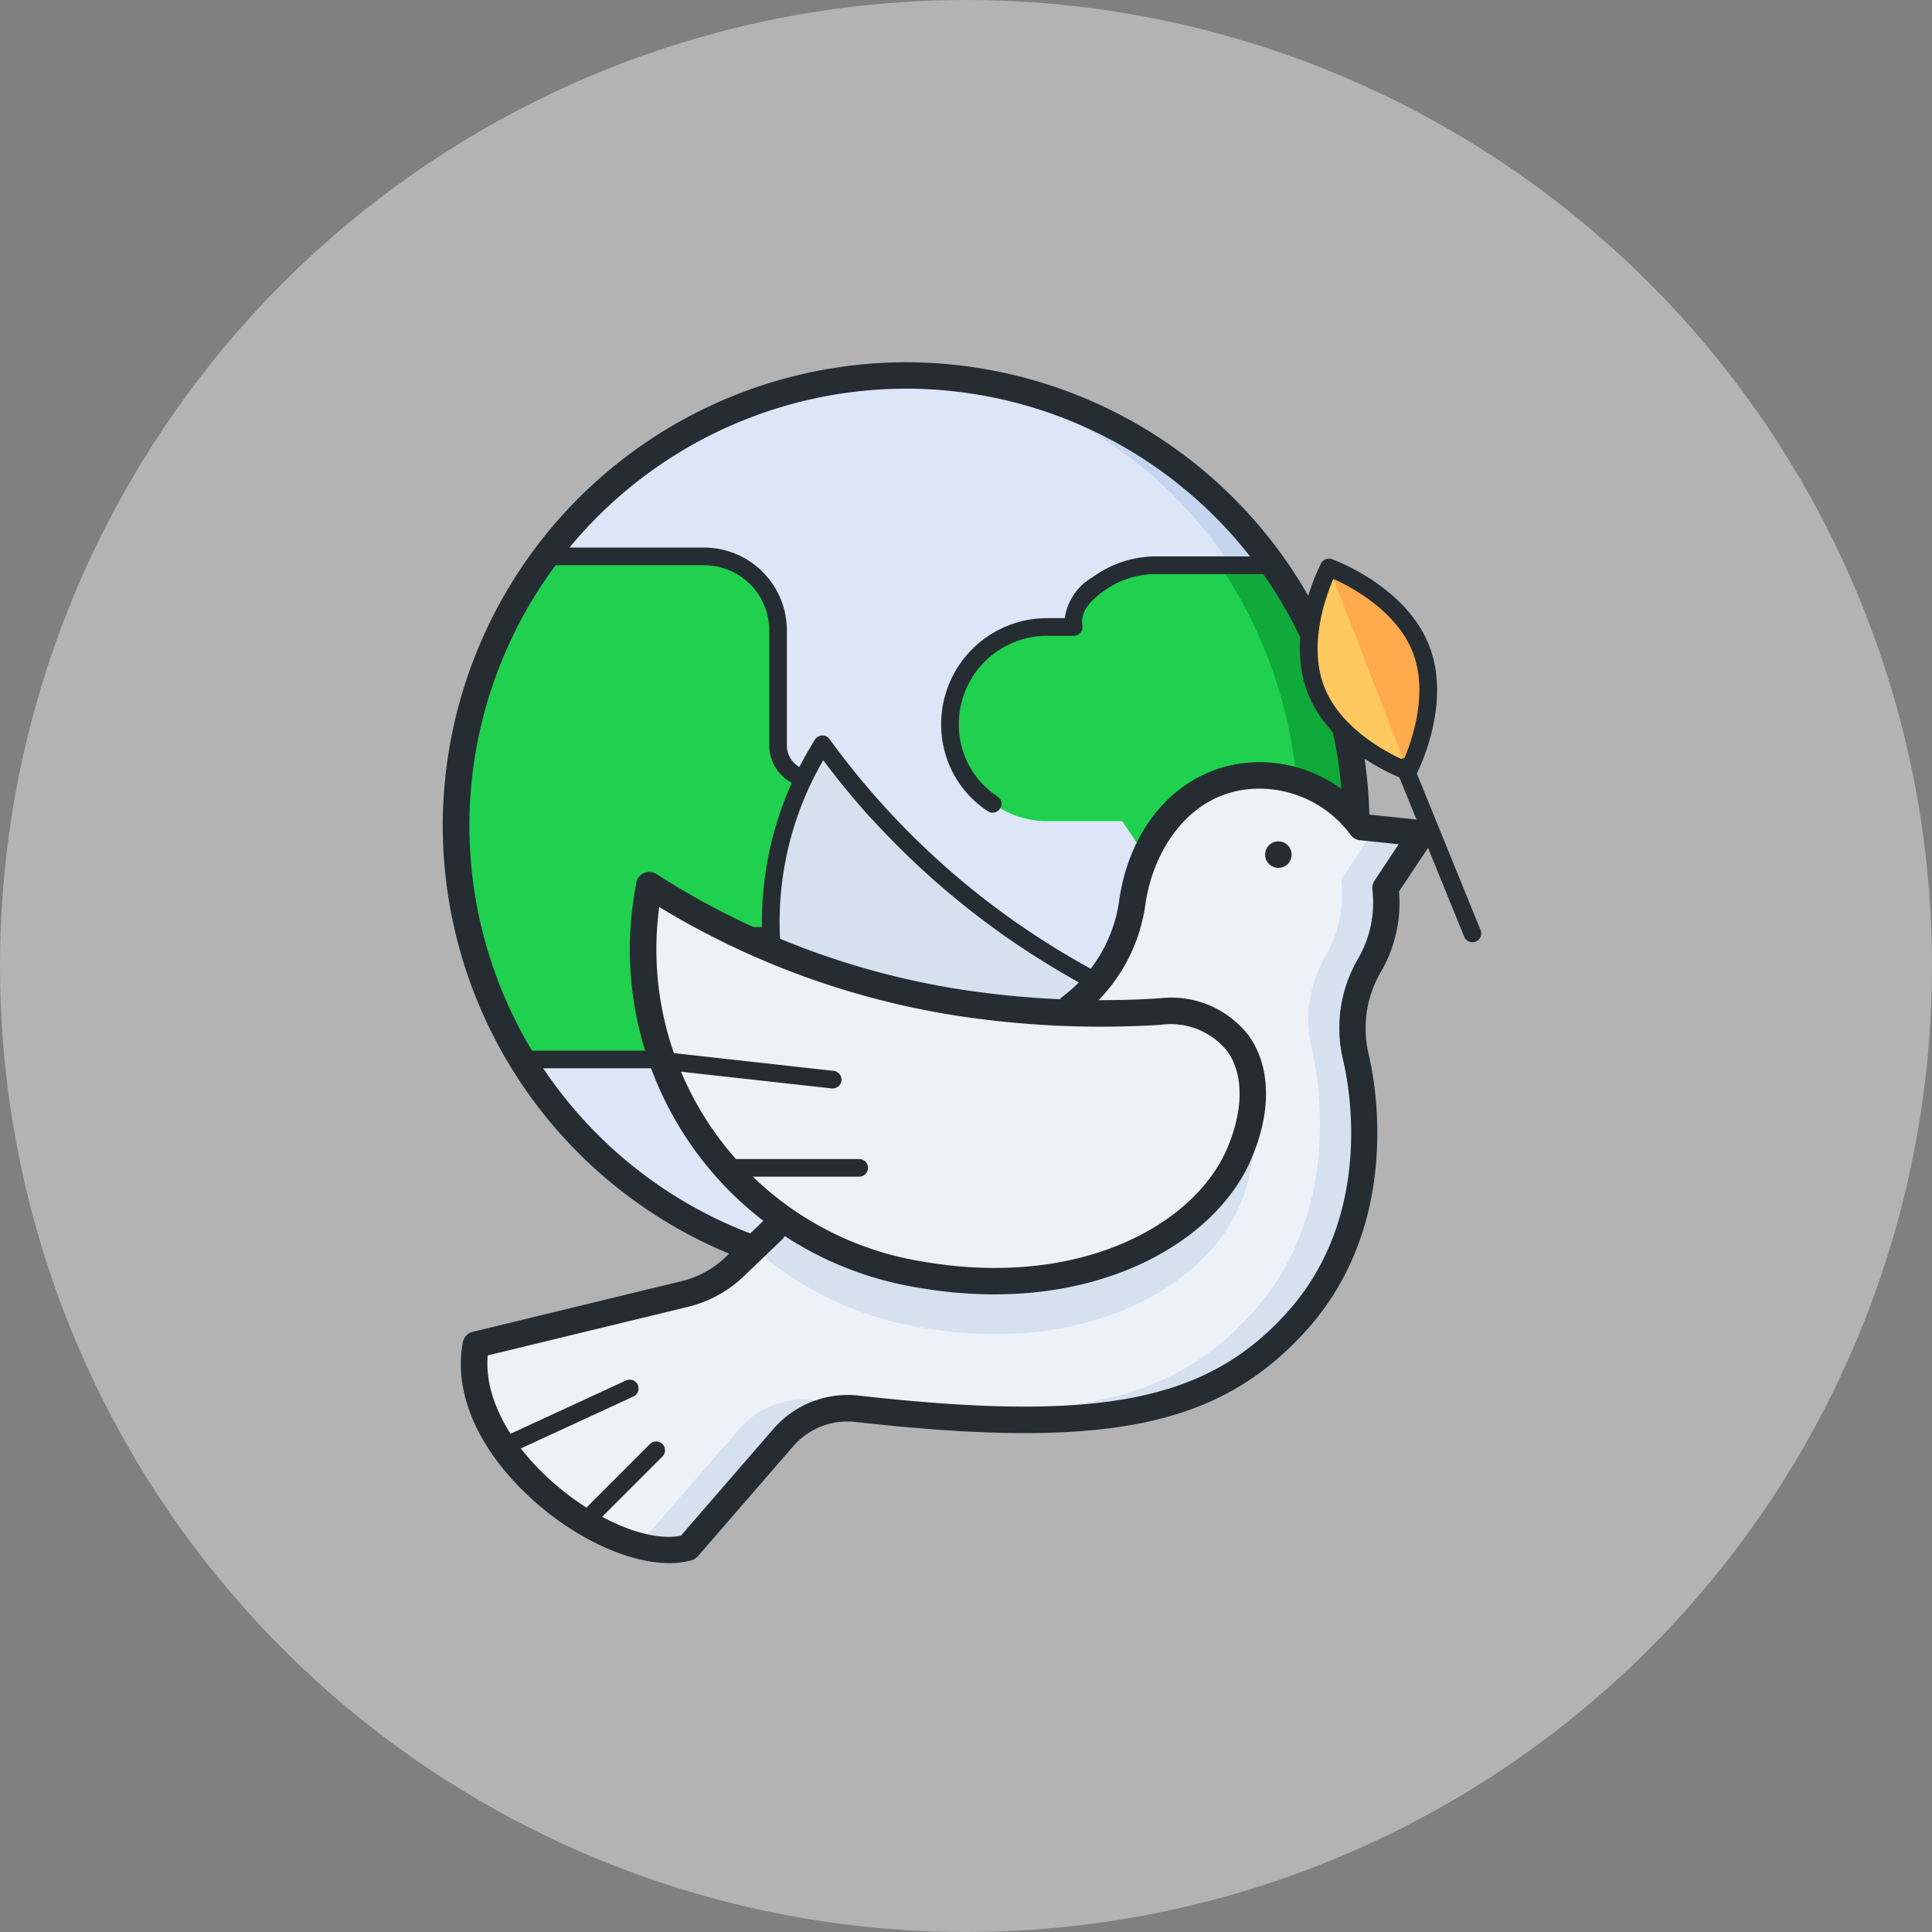 <svg xmlns="http://www.w3.org/2000/svg" width="96" height="96" viewBox="0 0 96 96">
    <rect x="0" y="0" width="96" height="96" fill="#808080" stroke="none"/>
    <circle data-name="타원 10" cx="48" cy="48" r="48" style="fill:#fff;opacity:.4"/>
    <g data-name="그룹 191">
        <g transform="translate(22 18)">
            <ellipse data-name="타원 20" cx="22" cy="22.5" rx="22" ry="22.5" transform="translate(1 .589)" style="fill:#c5d5f0"/>
            <ellipse data-name="타원 21" cx="21" cy="22.5" rx="21" ry="22.5" transform="translate(1 .589)" style="fill:#dce6f6"/>
            <path data-name="패스 201" d="M-190.546 350.338h-3.727a4.6 4.6 0 0 1-4.6-4.6v-.438a4.6 4.6 0 0 1 4.6-4.6h1.2a3.945 3.945 0 0 1 3.845-3.069h5.909a22.037 22.037 0 0 1 4.176 12.936 22.2 22.2 0 0 1-.584 5.043h-7.309z" transform="translate(224.31 -327.537)" style="fill:#1fd14e"/>
            <path data-name="패스 202" d="M-237.589 355.477h-2.763a1.371 1.371 0 0 0-1.371 1.371v2.322a2.446 2.446 0 0 1-2.446 2.446h-7.61a23.08 23.08 0 0 1-3.1-11.62 22.961 22.961 0 0 1 4.23-13.374h7.814a3.741 3.741 0 0 1 3.741 3.741v5.719a1.5 1.5 0 0 0 1.5 1.5 2.882 2.882 0 0 1 2.883 2.882v2.128a2.883 2.883 0 0 1-2.878 2.885z" transform="translate(255.754 -326.975)" style="fill:#1fd14e"/>
            <path data-name="패스 203" d="M-162.86 355.6h-2.6a23.528 23.528 0 0 0 .549-5.043 22.987 22.987 0 0 0-3.928-12.936h2.383a22.037 22.037 0 0 1 4.176 12.936 22.194 22.194 0 0 1-.58 5.043z" transform="translate(207.441 -327.537)" style="fill:#0faa39"/>
            <g data-name="그룹 175">
                <path data-name="패스 204" d="M-238.836 335.622h-7.287a.438.438 0 0 0-.439.438.438.438 0 0 0 .439.439h7.287a3.241 3.241 0 0 1 3.237 3.237v5.679a2.116 2.116 0 0 0 2.036 2.146 2.54 2.54 0 0 1 2.349 2.652v1.835a2.432 2.432 0 0 1-2.43 2.43h-2.866a1.722 1.722 0 0 0-1.72 1.719v2.622a1.8 1.8 0 0 1-1.8 1.8h-7.411a.438.438 0 0 0-.438.438.438.438 0 0 0 .438.438h7.411a2.678 2.678 0 0 0 2.675-2.675v-2.62a.844.844 0 0 1 .843-.842h2.866a3.31 3.31 0 0 0 3.307-3.307v-1.835a3.418 3.418 0 0 0-3.214-3.529 1.236 1.236 0 0 1-1.171-1.269v-5.679a4.119 4.119 0 0 0-4.112-4.117z" transform="translate(251.823 -326.414)" style="fill:#252d32"/>
            </g>
            <g data-name="그룹 176">
                <path data-name="패스 205" d="M-165.984 377.622h-7.454a.438.438 0 0 0-.438.438.438.438 0 0 0 .438.439h7.454a.438.438 0 0 0 .438-.439.438.438 0 0 0-.438-.438z" transform="translate(210.272 -349.997)" style="fill:#252d32"/>
            </g>
            <g data-name="그룹 177">
                <path data-name="패스 206" d="M-183.95 336.622h-5.75a5.328 5.328 0 0 0-3.184 1.04 2.794 2.794 0 0 0-1.377 2.029h-.879a5.256 5.256 0 0 0-4.008 1.852 5.29 5.29 0 0 0-1.184 4.283 5.117 5.117 0 0 0 2.242 3.454.438.438 0 0 0 .609-.12.438.438 0 0 0-.12-.608 4.251 4.251 0 0 1-1.865-2.866 4.414 4.414 0 0 1 .986-3.574 4.381 4.381 0 0 1 3.34-1.543h1.322a.439.439 0 0 0 .324-.143.438.438 0 0 0 .112-.335c-.037-.4-.082-.9 1.023-1.726a4.448 4.448 0 0 1 2.658-.864h5.755a.438.438 0 0 0 .439-.439.438.438 0 0 0-.443-.44z" transform="translate(225.168 -326.975)" style="fill:#252d32"/>
            </g>
            <g data-name="그룹 178">
                <path data-name="패스 207" d="M-233.856 314.622a23.047 23.047 0 0 0-23.021 23.021 23.036 23.036 0 0 0 21.641 22.98.651.651 0 0 0 .7-.617.657.657 0 0 0-.617-.7 21.719 21.719 0 0 1-20.4-21.667 21.73 21.73 0 0 1 21.705-21.705 21.73 21.73 0 0 1 21.705 21.705 21.534 21.534 0 0 1-4.208 12.847.658.658 0 0 0 .14.92.657.657 0 0 0 .919-.14 22.844 22.844 0 0 0 4.464-13.626 23.047 23.047 0 0 0-23.028-23.018z" transform="translate(256.877 -314.622)" style="fill:#252d32"/>
            </g>
        </g>
        <g data-name="그룹 190">
            <g data-name="그룹 179">
                <path data-name="패스 208" d="M-158.385 343.955c-1.086-2.8.644-6.078.644-6.078s3.49 1.255 4.576 4.053-.644 6.078-.644 6.078-3.491-1.255-4.576-4.053z" transform="translate(223.773 -309.68)" style="fill:#ffc960"/>
                <path data-name="패스 209" d="M-156.458 337.877s3.49 1.255 4.576 4.053-.644 6.078-.644 6.078z" transform="translate(222.491 -309.68)" style="fill:#ffaa4c"/>
                <path data-name="패스 210" d="M-210.515 371.336a46.031 46.031 0 0 0 8.794.485q-1.837-.849-3.55-1.836a39.584 39.584 0 0 1-12.3-11.047l-.213.359a16.454 16.454 0 0 0-2.316 9.303 39.9 39.9 0 0 0 9.585 2.736z" transform="translate(258.241 -321.506)" style="fill:#d5e1ef"/>
                <path data-name="패스 211" d="m-206.232 364.314-3.005-.319a6.337 6.337 0 0 0-4.685-2.555c-3.67-.217-6.181 2.722-6.692 6.3a7.847 7.847 0 0 1-3.083 5.221l-14.788 11.073-1.884 1.808a5.443 5.443 0 0 1-2.484 1.362l-10.387 2.519c-1.014 5.349 6.871 11.13 10.55 10.079l4.73-5.457a4.233 4.233 0 0 1 3.669-1.437c12.555 1.415 17.821.086 21.8-4.3 4.385-4.823 3.427-11.308 2.98-13.18a6.205 6.205 0 0 1 .666-4.546l.031-.053a6.214 6.214 0 0 0 .771-3.8z" transform="translate(276.884 -322.905)" style="fill:#d5e1ef"/>
                <path data-name="패스 212" d="M-209.237 364a6.337 6.337 0 0 0-4.685-2.555c-3.67-.217-6.181 2.722-6.692 6.3a7.847 7.847 0 0 1-3.083 5.221l-14.788 11.073-1.884 1.808a5.443 5.443 0 0 1-2.484 1.362l-10.387 2.519c-.772 4.074 3.617 8.4 7.379 9.761a3.547 3.547 0 0 0 .978-.121l4.73-5.457a4.233 4.233 0 0 1 3.669-1.437c12.555 1.415 17.821.086 21.8-4.3 4.385-4.823 3.427-11.308 2.98-13.18a6.205 6.205 0 0 1 .666-4.546l.031-.053a6.215 6.215 0 0 0 .771-3.8l1.679-2.521z" transform="translate(276.884 -322.905)" style="fill:#edf2f8"/>
                <path data-name="패스 213" d="M-201.438 393.963a47.559 47.559 0 0 1-8.006-.184l-11.24 8.416-.943.9a16.752 16.752 0 0 0 8.26 3.932c8.451 1.474 14.233-2.205 15.857-5.992 1.81-4.208-.147-7.295-3.928-7.072z" transform="translate(259.083 -341.069)" style="fill:#d5e1ef"/>
                <path data-name="패스 214" d="M-220.406 393.226a16.361 16.361 0 0 1-13.524-18.937l.068-.411a39.587 39.587 0 0 0 15.466 5.847 46.616 46.616 0 0 0 9.92.433c3.781-.223 5.735 2.864 3.928 7.077-1.625 3.785-7.407 7.465-15.858 5.991z" transform="translate(266.123 -329.894)" style="fill:#edf2f8"/>
            </g>
            <g data-name="그룹 189" transform="translate(22.898 27.759)">
                <g data-name="그룹 180">
                    <path data-name="패스 215" d="M-217.557 393.369a22.109 22.109 0 0 1-3.806-.338 17.015 17.015 0 0 1-14.06-19.693l.068-.411a.658.658 0 0 1 .382-.493.659.659 0 0 1 .622.048 39.116 39.116 0 0 0 15.211 5.75 46.158 46.158 0 0 0 9.78.427 4.854 4.854 0 0 1 4.466 1.886c1.075 1.531 1.113 3.756.1 6.106-1.545 3.615-6.256 6.718-12.763 6.718zm-16.653-19.249a15.71 15.71 0 0 0 13.073 17.615c7.779 1.356 13.5-1.791 15.139-5.6.825-1.921.834-3.683.028-4.831a3.6 3.6 0 0 0-3.312-1.33 47.375 47.375 0 0 1-10.06-.44 40.425 40.425 0 0 1-14.868-5.414z" transform="translate(244.069 -356.811)" style="fill:#252d32"/>
                </g>
                <g data-name="그룹 181">
                    <path data-name="패스 216" d="M-204.333 369.467a.435.435 0 0 1-.208-.053q-.558-.3-1.1-.618a40.211 40.211 0 0 1-12.024-10.653 16 16 0 0 0-2.134 9.068.439.439 0 0 1-.409.467.439.439 0 0 1-.467-.408 16.882 16.882 0 0 1 2.378-9.785l.213-.358a.44.44 0 0 1 .357-.214.415.415 0 0 1 .374.181 39.346 39.346 0 0 0 12.153 10.943q.534.309 1.08.606a.438.438 0 0 1 .176.595.437.437 0 0 1-.389.229z" transform="translate(235.673 -348.126)" style="fill:#252d32"/>
                </g>
                <g data-name="그룹 182">
                    <path data-name="패스 217" d="M-244.468 399.735c-2.018 0-4.662-1.206-6.849-3.2-2.647-2.417-3.89-5.251-3.411-7.776a.657.657 0 0 1 .491-.517l10.387-2.52a4.782 4.782 0 0 0 2.183-1.2l1.884-1.808a.658.658 0 0 1 .93.019.657.657 0 0 1-.019.93l-1.884 1.808A6.1 6.1 0 0 1-243.54 387l-9.952 2.414c-.175 1.95.945 4.215 3.062 6.148 2.183 1.993 4.887 3.148 6.537 2.808l4.593-5.3a4.888 4.888 0 0 1 4.24-1.66c11.89 1.34 17.25.31 21.244-4.084 4.4-4.835 3.126-11.332 2.827-12.586a6.838 6.838 0 0 1 .736-5.027l.032-.054a5.549 5.549 0 0 0 .686-3.4.659.659 0 0 1 .106-.435l1.2-1.81-1.925-.2a.657.657 0 0 1-.458-.261 5.649 5.649 0 0 0-4.2-2.291c-3.523-.21-5.586 2.824-6 5.732a8.479 8.479 0 0 1-3.326 5.644.659.659 0 0 1-.924-.107.658.658 0 0 1 .107-.924 7.216 7.216 0 0 0 2.84-4.8c.609-4.261 3.637-7.075 7.382-6.86a6.953 6.953 0 0 1 4.994 2.587l2.727.289a.657.657 0 0 1 .526.374.657.657 0 0 1-.047.644l-1.678 2.52a6.827 6.827 0 0 1-.878 3.96l-.032.054a5.527 5.527 0 0 0-.6 4.063c.326 1.366 1.707 8.452-3.133 13.775-4.333 4.766-9.977 5.9-22.365 4.507a3.564 3.564 0 0 0-3.1 1.215l-4.73 5.457a.658.658 0 0 1-.316.2 4.066 4.066 0 0 1-1.103.143z" transform="translate(254.829 -349.823)" style="fill:#252d32"/>
                </g>
                <g data-name="그룹 183">
                    <path data-name="패스 218" d="M-223.355 394.668h-.049l-7.893-.877a.44.44 0 0 1-.388-.485.446.446 0 0 1 .485-.388l7.893.877a.439.439 0 0 1 .387.485.438.438 0 0 1-.435.388z" transform="translate(241.834 -368.343)" style="fill:#252d32"/>
                </g>
                <g data-name="그룹 184">
                    <path data-name="패스 219" d="M-218.11 405.79h-6.139a.438.438 0 0 1-.439-.438.439.439 0 0 1 .439-.439h6.139a.438.438 0 0 1 .438.439.438.438 0 0 1-.438.438z" transform="translate(237.904 -375.08)" style="fill:#252d32"/>
                </g>
                <g data-name="그룹 185">
                    <path data-name="패스 220" d="M-249.248 433.421a.438.438 0 0 1-.4-.255.439.439 0 0 1 .214-.582l5.7-2.631a.438.438 0 0 1 .582.215.439.439 0 0 1-.215.582l-5.7 2.631a.439.439 0 0 1-.181.04z" transform="translate(251.942 -389.118)" style="fill:#252d32"/>
                </g>
                <g data-name="그룹 186">
                    <path data-name="패스 221" d="M-240.248 440.86a.436.436 0 0 1-.31-.128.439.439 0 0 1 0-.62l3.069-3.069a.439.439 0 0 1 .62 0 .438.438 0 0 1 0 .62l-3.069 3.069a.436.436 0 0 1-.31.128z" transform="translate(246.887 -393.049)" style="fill:#252d32"/>
                </g>
                <circle data-name="타원 22" cx=".658" cy=".658" r=".658" transform="translate(39.965 14.048)" style="fill:#252d32"/>
                <g data-name="그룹 187">
                    <path data-name="패스 222" d="M-145.069 368.635a.438.438 0 0 1-.406-.273l-3.365-8.267a.438.438 0 0 1 .241-.571.439.439 0 0 1 .571.241l3.365 8.267a.438.438 0 0 1-.24.571.43.43 0 0 1-.166.032z" transform="translate(195.333 -349.575)" style="fill:#252d32"/>
                </g>
                <g data-name="그룹 188">
                    <path data-name="패스 223" d="M-154.373 347.885a.437.437 0 0 1-.149-.026c-.15-.054-3.691-1.357-4.836-4.307s.59-6.3.665-6.441a.439.439 0 0 1 .537-.208c.15.054 3.691 1.357 4.836 4.307s-.59 6.3-.665 6.442a.438.438 0 0 1-.388.233zm-3.712-10c-.388.9-1.253 3.3-.454 5.353s3.055 3.245 3.947 3.645c.388-.9 1.253-3.3.454-5.353s-3.056-3.248-3.947-3.648z" transform="translate(201.44 -336.877)" style="fill:#252d32"/>
                </g>
            </g>
        </g>
    </g>
</svg>
